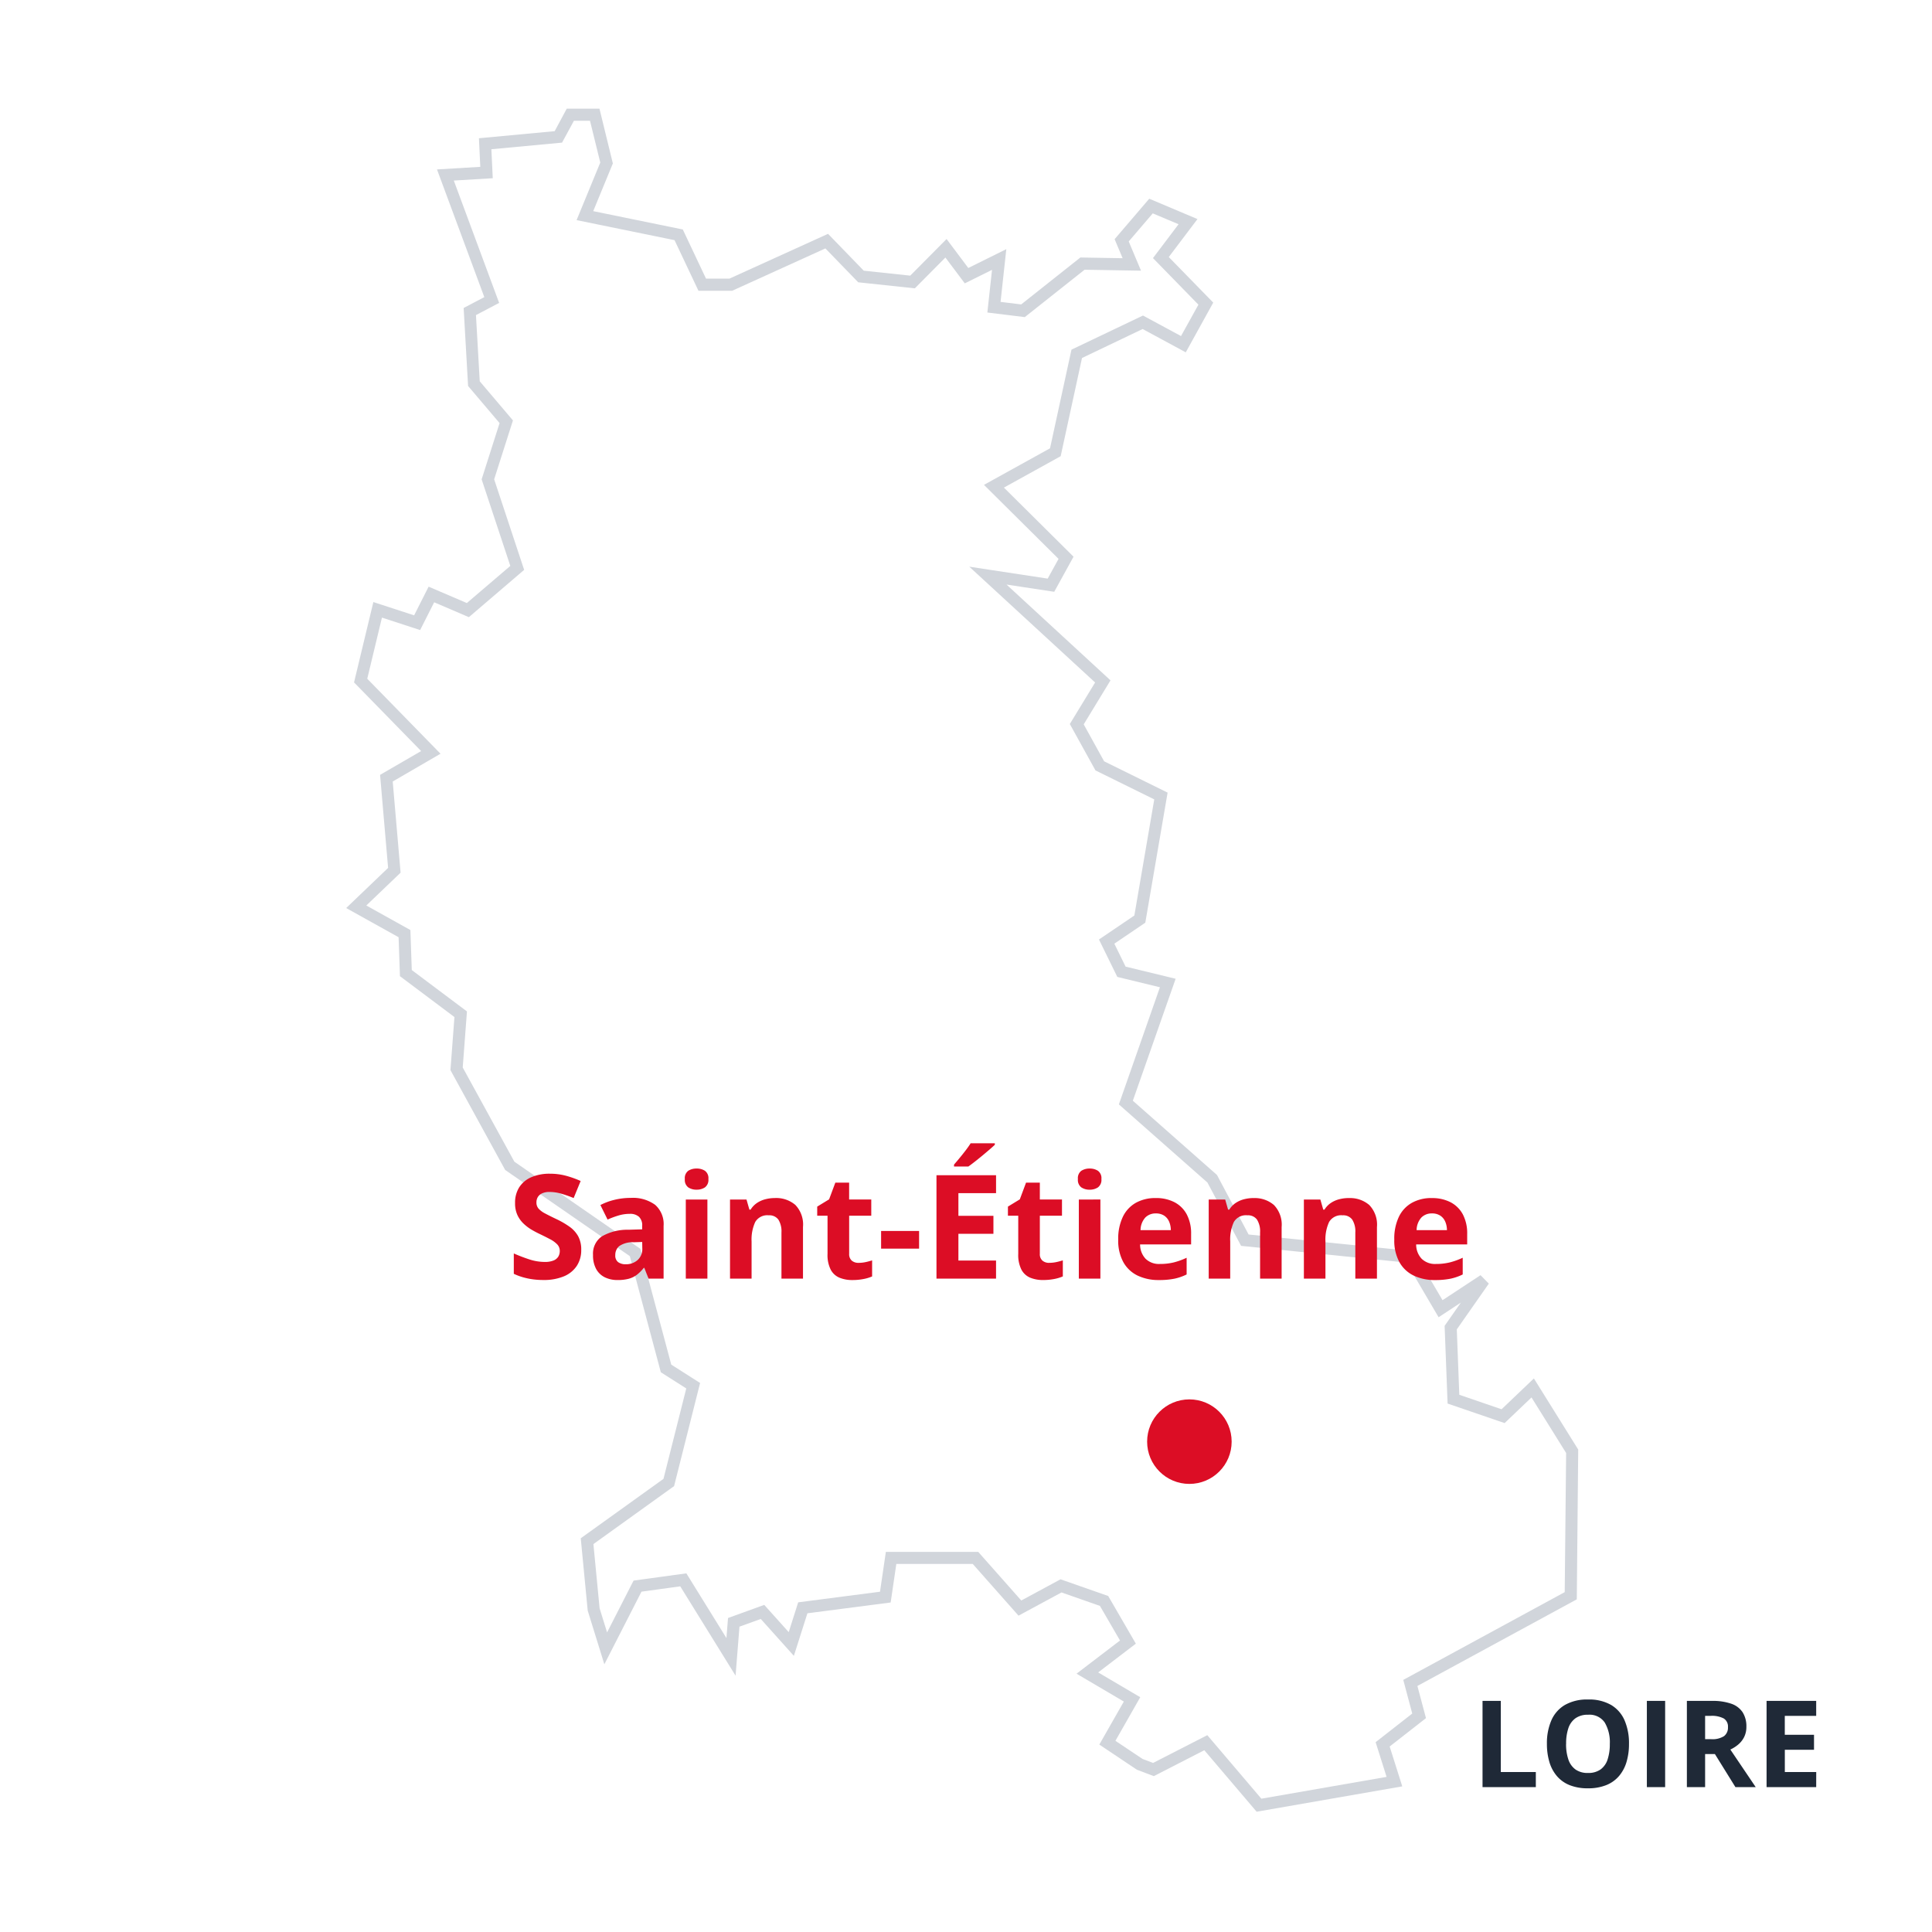 <svg xmlns="http://www.w3.org/2000/svg" xmlns:xlink="http://www.w3.org/1999/xlink" width="160" height="160" viewBox="0 0 160 160"><rect x="0" y="0" width="160" height="160" fill="#808080" stroke="none"/><defs><clipPath id="b"><rect width="160" height="160"/></clipPath></defs><g id="a" clip-path="url(#b)"><rect width="160" height="160" fill="#fff"/><path d="M388.053,302.07l.976,4-1.794,4.359L395,312.015l1.953,4.132h2.361l7.947-3.61,2.838,2.929,4.269.454,2.77-2.793,1.7,2.271,2.7-1.34-.432,3.951,2.407.3,4.927-3.905,4.087.068-.84-2,2.43-2.838h0l3.065,1.294L434.94,313.9l3.724,3.814-1.862,3.36-3.36-1.816-5.472,2.611L426.2,330.02l-5.086,2.815,5.971,5.926-1.249,2.27-5.222-.795L430.126,349l-2.157,3.542,1.908,3.451,5.063,2.5-1.748,10.194-2.747,1.862,1.226,2.5,3.837.931-3.474,9.9,7.152,6.312,2.7,5.086,13.691,1.385,2.52,4.291,3.587-2.362-2.747,3.928.227,5.926,4.11,1.408,2.452-2.339L469,412.758h0l-.113,11.966h0l-13.283,7.22.727,2.725-3.02,2.361.976,3.088-11.216,1.953h0l-4.4-5.177-4.337,2.225h0l-1.135-.431h0l-2.679-1.794,2.044-3.587-3.7-2.18,3.36-2.566-1.975-3.406-3.565-1.249-3.406,1.839-3.678-4.155H412.6l-.477,3.247-6.834.885-.954,3-2.384-2.657-2.384.863-.227,2.861-3.951-6.38-3.792.522-2.634,5.154-1-3.224h0l-.545-5.653,6.766-4.859,2.021-8.015-2.248-1.43-2.566-9.6-10.376-7.175-4.4-8.038.34-4.518-4.541-3.406-.113-3.269-4-2.225,3.156-3.02-.658-7.629,3.678-2.134-5.812-5.949h0l1.408-5.858,3.27,1.067,1.181-2.338,3.02,1.294,4.087-3.5-2.43-7.334,1.521-4.768-2.679-3.156-.341-5.971,1.816-.954-3.837-10.354,3.406-.2-.114-2.384,6.062-.568,1-1.839h2.021Z" transform="translate(-338.8 -292.57)" fill="#fff"/><path d="M385.735,301.57h2.711l1.108,4.535-1.626,3.951,7.418,1.518,1.924,4.072h1.936l8.169-3.711,2.957,3.052,3.85.41,3.009-3.033,1.8,2.4,3.148-1.561-.477,4.368,1.709.21,4.9-3.886,3.5.058-.663-1.576,2.868-3.35,3.993,1.686-2.376,3.144,3.683,3.773L437,321.749l-3.572-1.931-5.021,2.4-1.767,8.133-4.7,2.6,5.766,5.722-1.6,2.907-3.951-.6,8.612,7.934-2.219,3.644,1.691,3.06,5.257,2.593-1.847,10.772-2.564,1.738.931,1.9,4.146,1.006-3.545,10.1,6.968,6.149,2.619,4.93,13.678,1.384,2.382,4.056,3.148-2.072.685.7-2.651,3.79.207,5.415,3.5,1.2,2.677-2.553,3.671,5.89-.118,12.405-13.2,7.173.71,2.664-3.007,2.351,1.044,3.3-12.061,2.1-4.333-5.093-4.182,2.146-1.4-.53-3.113-2.084,2.03-3.563-3.917-2.307,3.6-2.749-1.662-2.865-3.182-1.115-3.56,1.923-3.792-4.284H413.03l-.469,3.194-6.894.893-1.122,3.526-2.742-3.056-1.764.638-.322,4.06-4.582-7.4-3.211.442-3.074,6.016-1.378-4.447-.577-5.991,6.851-4.92,1.888-7.488-2.107-1.341-2.568-9.615-10.322-7.137-4.533-8.271.331-4.393-4.513-3.385-.112-3.226-4.341-2.417,3.472-3.323-.665-7.706,3.4-1.971-5.556-5.687,1.6-6.653,3.376,1.1,1.2-2.375,3.166,1.357,3.6-3.076-2.375-7.169,1.486-4.659-2.608-3.072-.368-6.46,1.712-.9-3.919-10.574,3.586-.215-.113-2.368,6.273-.587Zm1.926,1H386.33l-.984,1.812-5.852.548.114,2.4-3.226.193,3.755,10.133-1.92,1.008.313,5.483,2.75,3.24-1.556,4.877,2.484,7.5-4.578,3.917-2.874-1.232-1.162,2.3-3.163-1.032-1.217,5.063,6.068,6.211-3.959,2.3.652,7.551-2.839,2.717,3.651,2.033.115,3.313,4.569,3.427-.35,4.644,4.277,7.8,10.43,7.212,2.563,9.594,2.388,1.52-2.154,8.542-6.681,4.8.512,5.316.62,2,2.193-4.292,4.372-.6,3.319,5.36.132-1.662,3-1.087,2.026,2.257.785-2.468,6.775-.878.485-3.3h7.65l3.565,4.027,3.251-1.756,3.948,1.383,2.289,3.947-3.12,2.382,3.485,2.053-2.057,3.611,2.245,1.5.874.332,4.491-2.3,4.476,5.261,10.371-1.806-.908-2.874,3.033-2.372-.743-2.786,13.37-7.268L468.5,412.9l-2.867-4.6-2.228,2.124-4.721-1.617-.247-6.437,1.347-1.926-1.845,1.215-2.658-4.526-13.7-1.386-2.785-5.242-7.336-6.474,3.4-9.7-3.528-.856-1.521-3.1,2.931-1.986,1.649-9.617-4.869-2.4-2.124-3.842,2.095-3.44L419.071,339.5l6.494.988.9-1.634-6.177-6.13,5.471-3.028,1.775-8.169,5.923-2.826,3.149,1.7,1.442-2.6-3.764-3.856,2.12-2.805-2.137-.9-1.991,2.326,1.018,2.42-4.674-.078-4.951,3.924-3.1-.381.386-3.533-2.256,1.119-1.605-2.14-2.532,2.552-4.688-.5-2.719-2.806-7.725,3.509h-2.786l-1.981-4.193-8.112-1.66,1.961-4.768Z" transform="translate(-338.8 -292.57)" fill="#d1d5db"/><circle cx="3.5" cy="3.5" r="3.5" transform="translate(95 115.891)" fill="#dc0d25"/><path d="M6.135-2.379a2.358,2.358,0,0,1-.369,1.324A2.363,2.363,0,0,1,4.69-.187a4.318,4.318,0,0,1-1.714.3,6.362,6.362,0,0,1-.87-.059,5.62,5.62,0,0,1-.814-.173A4.81,4.81,0,0,1,.551-.4V-2.086q.609.27,1.266.486a4.128,4.128,0,0,0,1.3.217A1.841,1.841,0,0,0,3.835-1.5a.818.818,0,0,0,.4-.322.893.893,0,0,0,.123-.469.772.772,0,0,0-.217-.551,2.278,2.278,0,0,0-.595-.428q-.378-.2-.853-.428-.3-.141-.65-.343a3.692,3.692,0,0,1-.668-.5,2.349,2.349,0,0,1-.519-.712,2.294,2.294,0,0,1-.2-1A2.369,2.369,0,0,1,1-7.564a2.242,2.242,0,0,1,1-.835,3.781,3.781,0,0,1,1.544-.29,5.119,5.119,0,0,1,1.274.155,8.136,8.136,0,0,1,1.269.448L5.508-6.674a10.222,10.222,0,0,0-1.061-.372,3.511,3.511,0,0,0-.955-.132,1.4,1.4,0,0,0-.58.108.8.8,0,0,0-.363.3.837.837,0,0,0-.123.454A.759.759,0,0,0,2.6-5.8a1.874,1.874,0,0,0,.539.4q.36.193.9.451A7.1,7.1,0,0,1,5.165-4.3a2.434,2.434,0,0,1,.718.791A2.3,2.3,0,0,1,6.135-2.379Zm4.1-4.307a3.124,3.124,0,0,1,2.021.574,2.122,2.122,0,0,1,.7,1.746V0H11.707l-.346-.891h-.047a3.32,3.32,0,0,1-.574.574,1.97,1.97,0,0,1-.674.328,3.511,3.511,0,0,1-.926.105A2.357,2.357,0,0,1,8.1-.105a1.648,1.648,0,0,1-.724-.683,2.327,2.327,0,0,1-.264-1.169A1.726,1.726,0,0,1,7.846-3.5a4.231,4.231,0,0,1,2.2-.548l1.137-.035v-.287a.964.964,0,0,0-.27-.756,1.088,1.088,0,0,0-.75-.24,3.277,3.277,0,0,0-.932.135,7.222,7.222,0,0,0-.914.34L7.723-6.094a5.072,5.072,0,0,1,1.169-.434A5.62,5.62,0,0,1,10.23-6.686Zm.949,3.65-.691.023a1.981,1.981,0,0,0-1.2.311.945.945,0,0,0-.337.756.669.669,0,0,0,.24.583,1.049,1.049,0,0,0,.627.173,1.436,1.436,0,0,0,.97-.34,1.205,1.205,0,0,0,.4-.967Zm5.4-3.516V0H14.795V-6.551Zm-.891-2.566a1.24,1.24,0,0,1,.686.185.756.756,0,0,1,.287.688.765.765,0,0,1-.287.688,1.212,1.212,0,0,1-.686.19A1.208,1.208,0,0,1,15-7.556a.768.768,0,0,1-.284-.688A.76.76,0,0,1,15-8.933,1.237,1.237,0,0,1,15.691-9.117Zm6.486,2.443a2.436,2.436,0,0,1,1.688.571A2.343,2.343,0,0,1,24.5-4.271V0H22.717V-3.826a1.824,1.824,0,0,0-.255-1.061.915.915,0,0,0-.8-.357,1.154,1.154,0,0,0-1.119.557,3.463,3.463,0,0,0-.3,1.605V0H18.457V-6.551h1.365l.24.838h.1a1.793,1.793,0,0,1,.524-.551,2.252,2.252,0,0,1,.7-.311A3.148,3.148,0,0,1,22.178-6.674ZM29.1-1.307a2.766,2.766,0,0,0,.571-.059,5.646,5.646,0,0,0,.554-.146v1.33a3.37,3.37,0,0,1-.712.214,4.741,4.741,0,0,1-.929.085,2.758,2.758,0,0,1-1.052-.19A1.466,1.466,0,0,1,26.8-.735a2.694,2.694,0,0,1-.267-1.315V-5.209h-.855v-.756l.984-.6.516-1.383h1.143v1.395h1.834v1.342H28.324v3.158a.7.7,0,0,0,.214.56A.835.835,0,0,0,29.1-1.307Zm1.869-1.178V-3.949h3.146v1.465ZM40.488,0H35.555V-8.566h4.934v1.488H37.371V-5.2h2.9v1.488h-2.9V-1.5h3.117Zm-.1-11.209v.123q-.17.164-.445.4t-.592.5q-.316.261-.621.5t-.533.4H37.008v-.158q.193-.223.448-.53t.507-.636q.252-.328.422-.6Zm4.506,9.9a2.766,2.766,0,0,0,.571-.059,5.646,5.646,0,0,0,.554-.146v1.33a3.37,3.37,0,0,1-.712.214,4.741,4.741,0,0,1-.929.085,2.758,2.758,0,0,1-1.052-.19,1.466,1.466,0,0,1-.732-.662,2.694,2.694,0,0,1-.267-1.315V-5.209h-.855v-.756l.984-.6.516-1.383h1.143v1.395h1.834v1.342H44.115v3.158a.7.7,0,0,0,.214.56A.835.835,0,0,0,44.895-1.307Zm4.236-5.244V0H47.344V-6.551ZM48.24-9.117a1.24,1.24,0,0,1,.686.185.756.756,0,0,1,.287.688.765.765,0,0,1-.287.688,1.212,1.212,0,0,1-.686.19,1.208,1.208,0,0,1-.688-.19.768.768,0,0,1-.284-.688.76.76,0,0,1,.284-.688A1.237,1.237,0,0,1,48.24-9.117Zm5.467,2.443a3.292,3.292,0,0,1,1.564.349,2.42,2.42,0,0,1,1.014,1.011A3.366,3.366,0,0,1,56.643-3.7v.867H52.418a1.716,1.716,0,0,0,.454,1.187,1.583,1.583,0,0,0,1.181.431A4.785,4.785,0,0,0,55.2-1.342a5.844,5.844,0,0,0,1.072-.387V-.346a4.265,4.265,0,0,1-1.017.352,6.364,6.364,0,0,1-1.286.111,3.99,3.99,0,0,1-1.743-.363,2.692,2.692,0,0,1-1.189-1.107,3.7,3.7,0,0,1-.431-1.875A4.191,4.191,0,0,1,51-5.142,2.636,2.636,0,0,1,52.084-6.29,3.312,3.312,0,0,1,53.707-6.674ZM53.719-5.4a1.188,1.188,0,0,0-.864.334,1.58,1.58,0,0,0-.4,1.049h2.508a1.8,1.8,0,0,0-.144-.709,1.126,1.126,0,0,0-.41-.492A1.227,1.227,0,0,0,53.719-5.4Zm8.1-1.271A2.436,2.436,0,0,1,63.5-6.1a2.343,2.343,0,0,1,.639,1.831V0H62.355V-3.826A1.824,1.824,0,0,0,62.1-4.887a.915.915,0,0,0-.8-.357,1.154,1.154,0,0,0-1.119.557,3.463,3.463,0,0,0-.3,1.605V0H58.1V-6.551h1.365l.24.838h.1a1.793,1.793,0,0,1,.524-.551,2.252,2.252,0,0,1,.7-.311A3.148,3.148,0,0,1,61.816-6.674Zm7.887,0a2.436,2.436,0,0,1,1.688.571,2.343,2.343,0,0,1,.639,1.831V0H70.242V-3.826a1.824,1.824,0,0,0-.255-1.061.915.915,0,0,0-.8-.357,1.154,1.154,0,0,0-1.119.557,3.463,3.463,0,0,0-.3,1.605V0H65.982V-6.551h1.365l.24.838h.1a1.793,1.793,0,0,1,.524-.551,2.252,2.252,0,0,1,.7-.311A3.148,3.148,0,0,1,69.7-6.674Zm6.867,0a3.292,3.292,0,0,1,1.564.349,2.42,2.42,0,0,1,1.014,1.011A3.366,3.366,0,0,1,79.506-3.7v.867H75.281a1.716,1.716,0,0,0,.454,1.187,1.583,1.583,0,0,0,1.181.431,4.785,4.785,0,0,0,1.148-.129,5.844,5.844,0,0,0,1.072-.387V-.346A4.265,4.265,0,0,1,78.12.006a6.364,6.364,0,0,1-1.286.111,3.99,3.99,0,0,1-1.743-.363A2.692,2.692,0,0,1,73.9-1.354a3.7,3.7,0,0,1-.431-1.875,4.191,4.191,0,0,1,.39-1.913A2.636,2.636,0,0,1,74.947-6.29,3.312,3.312,0,0,1,76.57-6.674ZM76.582-5.4a1.188,1.188,0,0,0-.864.334,1.58,1.58,0,0,0-.4,1.049H77.83a1.8,1.8,0,0,0-.144-.709,1.126,1.126,0,0,0-.41-.492A1.227,1.227,0,0,0,76.582-5.4Z" transform="translate(42 105.891)" fill="#dc0d25"/><path d="M-28.223,0V-7.139h1.514V-1.25h2.9V0Zm12.129-3.579a5.161,5.161,0,0,1-.205,1.5,3.192,3.192,0,0,1-.623,1.165,2.715,2.715,0,0,1-1.057.75A3.991,3.991,0,0,1-19.492.1a3.991,3.991,0,0,1-1.514-.261,2.715,2.715,0,0,1-1.057-.75,3.19,3.19,0,0,1-.623-1.167,5.2,5.2,0,0,1-.205-1.509,4.743,4.743,0,0,1,.364-1.931A2.747,2.747,0,0,1-21.406-6.8a3.691,3.691,0,0,1,1.924-.454,3.641,3.641,0,0,1,1.912.454,2.757,2.757,0,0,1,1.113,1.279A4.774,4.774,0,0,1-16.094-3.579Zm-5.21,0a3.922,3.922,0,0,0,.188,1.287,1.669,1.669,0,0,0,.588.83,1.72,1.72,0,0,0,1.035.291,1.738,1.738,0,0,0,1.045-.291,1.642,1.642,0,0,0,.583-.83,4.019,4.019,0,0,0,.183-1.287,3.212,3.212,0,0,0-.42-1.768,1.525,1.525,0,0,0-1.382-.645,1.74,1.74,0,0,0-1.042.291,1.663,1.663,0,0,0-.591.83A3.94,3.94,0,0,0-21.3-3.579ZM-14.614,0V-7.139H-13.1V0Zm5.391-7.139a4.671,4.671,0,0,1,1.6.234,1.836,1.836,0,0,1,.94.708A2.155,2.155,0,0,1-6.372-5a1.867,1.867,0,0,1-.186.854,1.948,1.948,0,0,1-.488.62A2.886,2.886,0,0,1-7.7-3.11L-5.6,0H-7.28l-1.7-2.739H-9.79V0H-11.3V-7.139ZM-9.331-5.9H-9.79V-3.97H-9.3a1.785,1.785,0,0,0,1.077-.251.878.878,0,0,0,.325-.74.781.781,0,0,0-.349-.723A2.119,2.119,0,0,0-9.331-5.9ZM-.591,0H-4.7V-7.139H-.591V-5.9h-2.6v1.567H-.771v1.24H-3.188V-1.25h2.6Z" transform="translate(151 148)" fill="#1f2937"/></g></svg>